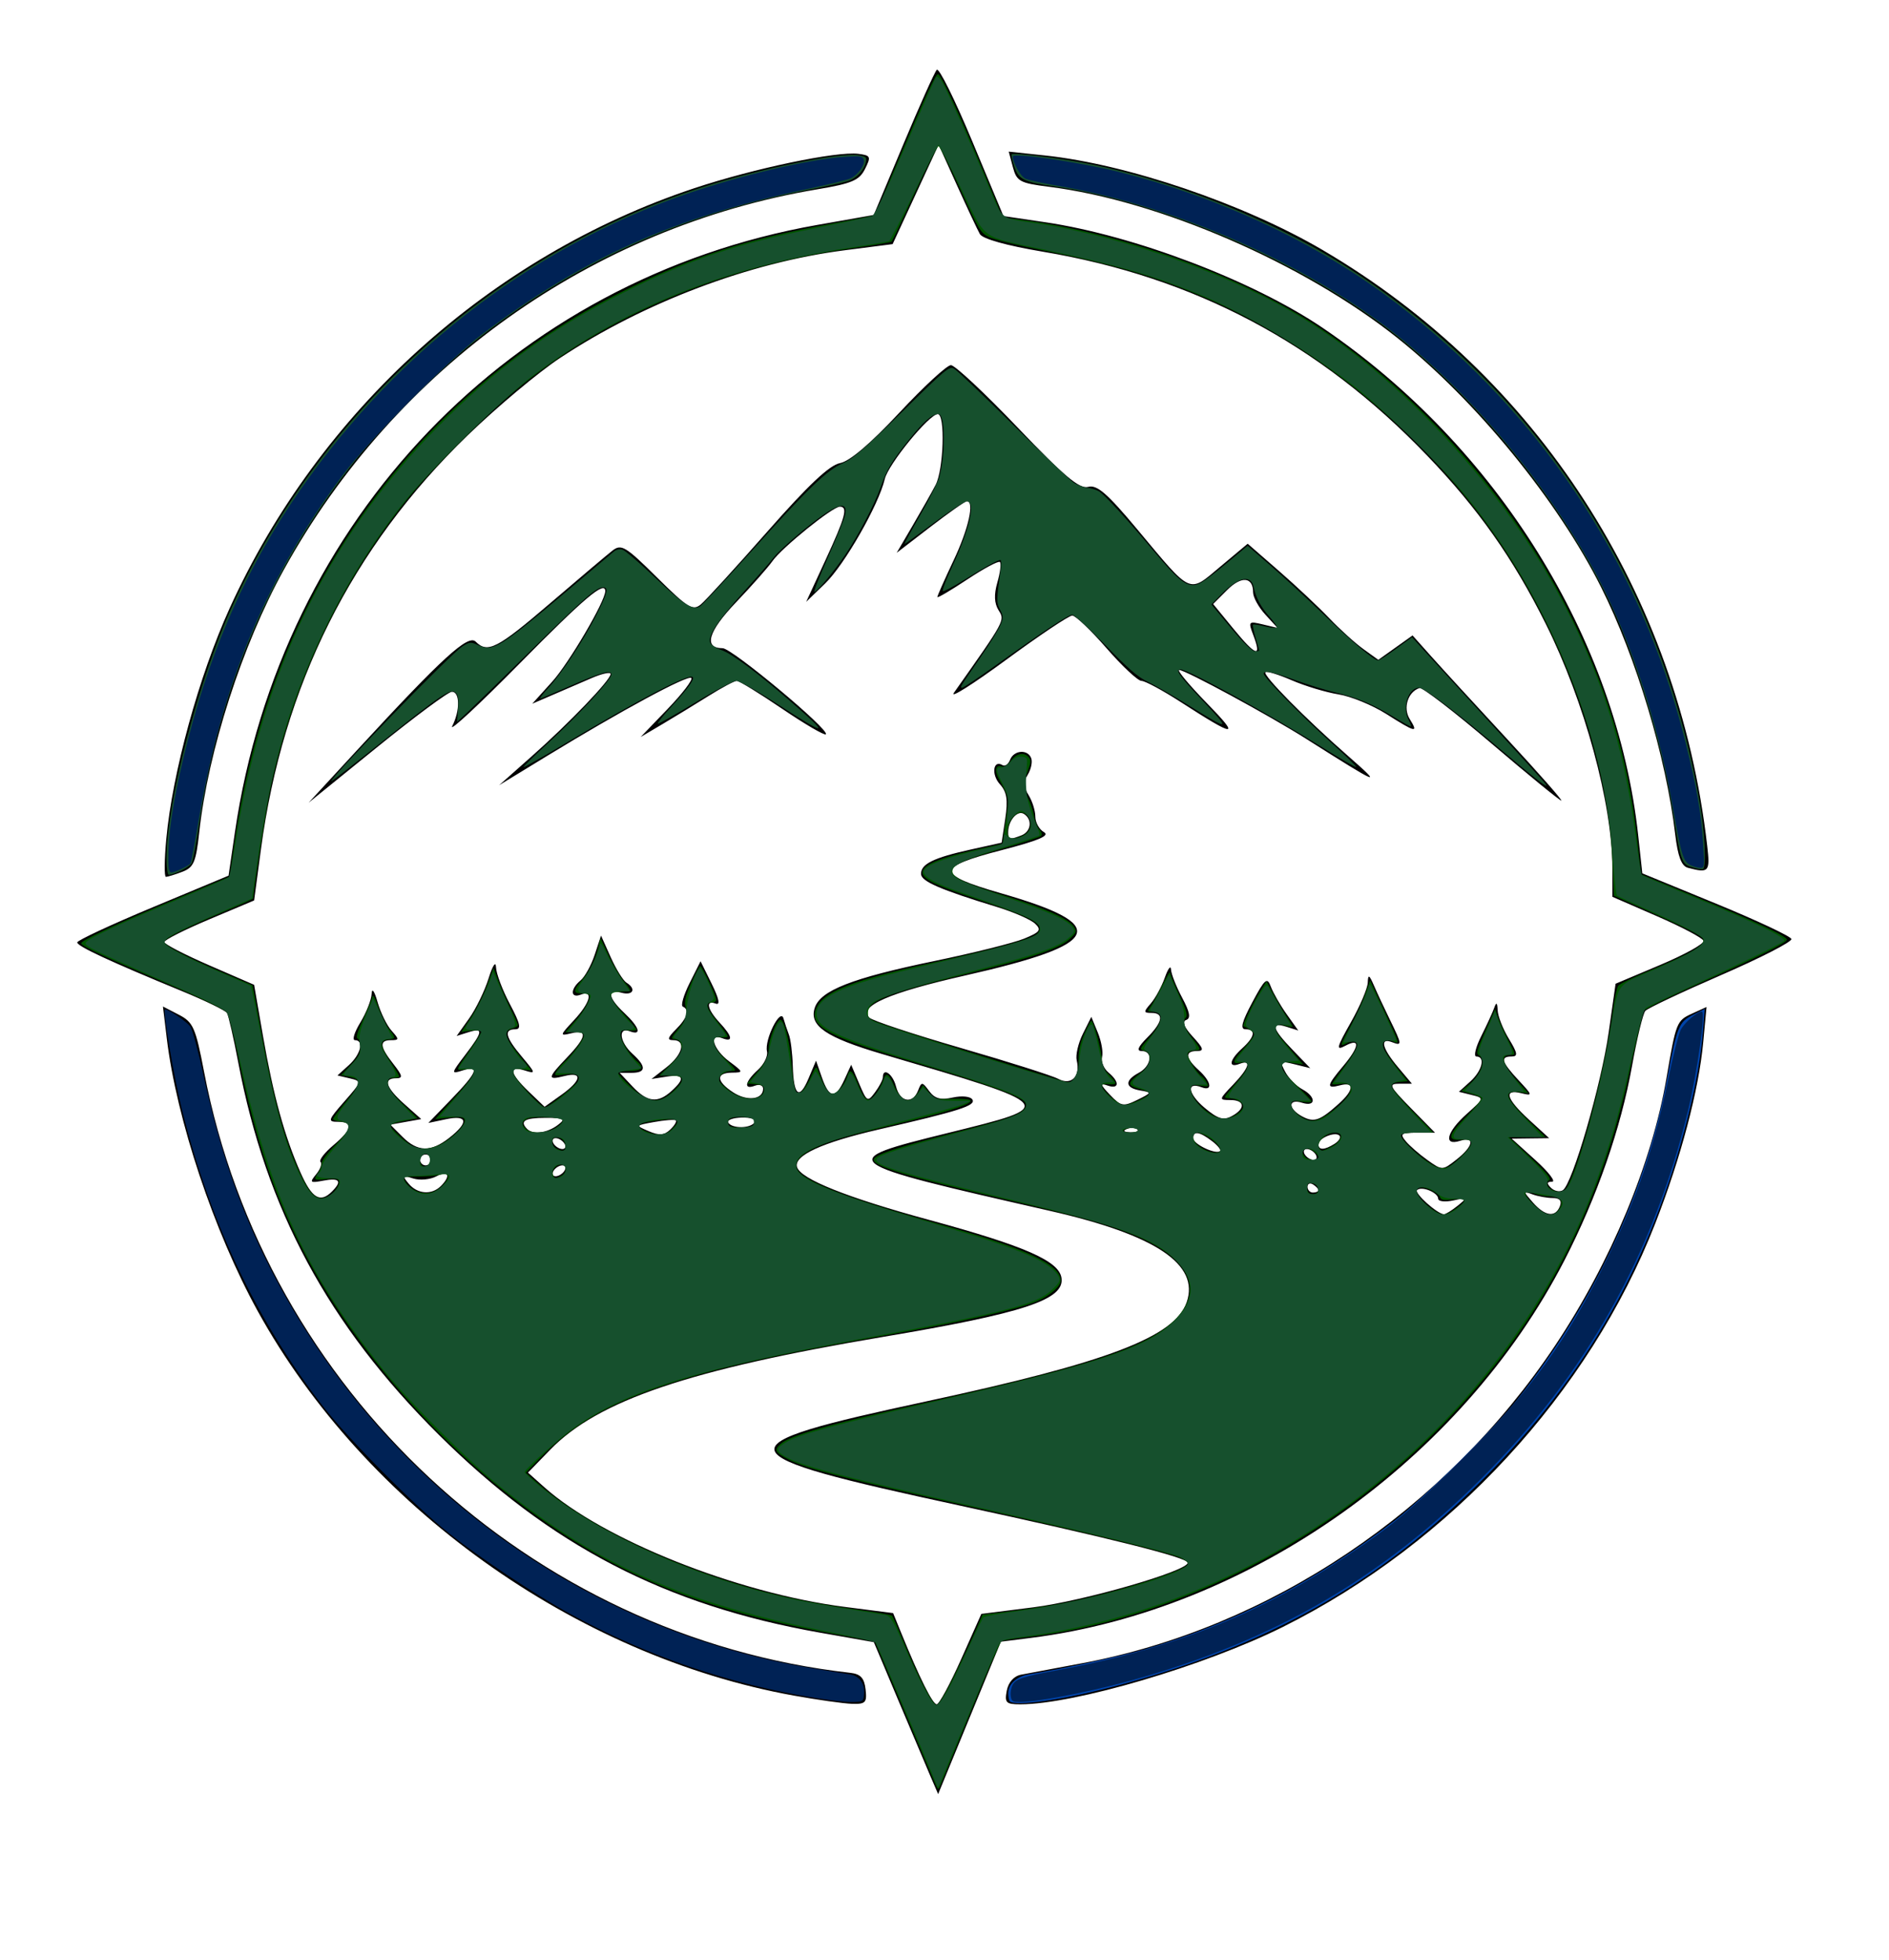 <?xml version="1.0" encoding="UTF-8" standalone="no"?>
<!-- Created with Inkscape (http://www.inkscape.org/) -->

<svg
   version="1.1"
   id="svg1"
   width="347"
   height="360"
   viewBox="0 0 347 360"
   sodipodi:docname="sutorus_logo.svg"
   inkscape:export-filename="sutorus_logo.png"
   inkscape:export-xdpi="96"
   inkscape:export-ydpi="96"
   inkscape:version="1.4.2 (f4327f4, 2025-05-13)"
   xmlns:inkscape="http://www.inkscape.org/namespaces/inkscape"
   xmlns:sodipodi="http://sodipodi.sourceforge.net/DTD/sodipodi-0.dtd"
   xmlns="http://www.w3.org/2000/svg"
   xmlns:svg="http://www.w3.org/2000/svg">
  <sodipodi:namedview
     id="namedview1"
     pagecolor="#ffffff"
     bordercolor="#000000"
     borderopacity="0.25"
     inkscape:showpageshadow="2"
     inkscape:pageopacity="0.0"
     inkscape:pagecheckerboard="0"
     inkscape:deskcolor="#d1d1d1"
     inkscape:zoom="2.3864854"
     inkscape:cx="152.10653"
     inkscape:cy="198.40892"
     inkscape:window-width="2560"
     inkscape:window-height="1417"
     inkscape:window-x="1912"
     inkscape:window-y="-8"
     inkscape:window-maximized="1"
     inkscape:current-layer="svg1" />
  <defs
     id="defs1" />
  <g
     id="g1">
    <path
       style="fill:#000000"
       d="m 170.824,326.074 c -0.829,-1.925 -3.487,-8.205 -5.906,-13.956 l -4.398,-10.456 -9.885,-1.744 c -28.379,-5.007 -49.537,-15.99 -70.018,-36.344 -20.312,-20.187 -31.727,-41.375 -36.856,-68.413 -0.862,-4.546 -1.795,-8.633 -2.074,-9.084 -0.278,-0.45 -3.993,-2.253 -8.254,-4.006 -13.189,-5.426 -19.248,-8.243 -19.248,-8.948 0,-0.373 6.255,-3.285 13.901,-6.473 l 13.901,-5.795 1.172,-8.017 C 51.557,95.41 93.928,51.236 150.128,41.319 l 10.375,-1.831 5.428,-12.957 c 2.986,-7.127 5.754,-13.299 6.151,-13.717 0.398,-0.418 3.315,5.457 6.483,13.057 l 5.76,13.817 7.68,1.136 c 16.341,2.417 38.188,10.734 50.968,19.404 32.005,21.711 54.049,57.187 57.961,93.276 l 0.751,6.929 13.565,5.571 c 7.461,3.064 13.681,5.984 13.822,6.488 0.142,0.504 -5.656,3.482 -12.883,6.618 -7.227,3.135 -13.501,6.098 -13.941,6.583 -0.441,0.485 -1.54,5.022 -2.442,10.082 -2.045,11.46 -6.443,24.121 -12.407,35.715 -18.897,36.733 -57.865,64.326 -97.99,69.385 l -5.552,0.7 -5.762,14 -5.762,14 z m 5.745,-21.303 3.7,-8.303 9.563,-1.208 c 9.294,-1.174 28.354,-6.679 28.354,-8.189 0,-0.943 -14.406,-4.556 -41.792,-10.481 -44.207,-9.564 -44.642,-10.905 -6.208,-19.167 33.272,-7.152 45.58,-11.836 47.795,-18.191 2.424,-6.953 -5.65,-12.363 -25.05,-16.784 -39.617,-9.029 -39.772,-9.148 -18.778,-14.331 20.37,-5.029 20.492,-4.882 -12.104,-14.492 -10.319,-3.042 -13.437,-5.172 -12.392,-8.463 1.02,-3.214 6.796,-5.477 22.028,-8.632 7.15,-1.481 14.547,-3.326 16.437,-4.101 2.949,-1.209 3.233,-1.602 2,-2.764 -0.79,-0.745 -3.912,-2.111 -6.937,-3.036 -10.541,-3.222 -14,-4.729 -14,-6.102 0,-1.829 2.315,-2.961 9.157,-4.476 l 5.657,-1.253 0.667,-4.45 c 0.515,-3.437 0.286,-4.872 -1.005,-6.299 -1.606,-1.774 -1.218,-4.551 0.488,-3.496 0.454,0.281 1.084,-0.162 1.4,-0.984 0.696,-1.813 3.305,-1.977 3.895,-0.244 0.234,0.688 -0.062,2.038 -0.657,3 -0.793,1.282 -0.75,2.281 0.158,3.736 0.682,1.093 1.241,2.87 1.241,3.95 0,1.08 0.714,2.363 1.586,2.852 1.15,0.644 -0.979,1.55 -7.75,3.3 -12.172,3.145 -12.205,4.462 -0.197,7.911 20.377,5.853 18.858,9.387 -6.503,15.118 -14.066,3.179 -19.712,5.659 -17.636,7.745 0.55,0.553 8.128,3.065 16.839,5.584 8.712,2.518 16.756,5.07 17.877,5.669 2.376,1.272 4.091,-0.444 3.384,-3.388 -0.234,-0.975 0.275,-3.175 1.13,-4.89 l 1.555,-3.117 1.19,2.89 c 0.654,1.589 1.009,3.596 0.788,4.459 -0.221,0.863 0.304,2.156 1.167,2.872 2.101,1.743 1.995,3.143 -0.18,2.387 -1.402,-0.487 -1.311,-0.146 0.458,1.711 2.022,2.124 2.442,2.204 5,0.948 2.693,-1.322 2.712,-1.385 0.542,-1.749 -2.786,-0.468 -2.891,-1.826 -0.25,-3.239 2.313,-1.238 2.69,-4 0.545,-4 -1.001,0 -0.689,-0.765 1,-2.455 2.85,-2.85 3.149,-4.545 0.8,-4.545 -1.49,0 -1.503,-0.174 -0.13,-1.75 0.838,-0.963 1.998,-3.1 2.576,-4.75 0.578,-1.65 1.087,-2.318 1.13,-1.485 0.043,0.833 0.963,3.164 2.043,5.179 1.421,2.651 1.628,3.784 0.75,4.098 -0.804,0.287 -0.395,1.325 1.211,3.071 1.993,2.168 2.126,2.637 0.75,2.637 -2.234,0 -2.114,1.293 0.326,3.5 2.337,2.115 2.649,3.963 0.532,3.151 -2.833,-1.087 -2.506,1.193 0.538,3.755 2.452,2.064 3.465,2.379 5.003,1.556 2.582,-1.382 2.444,-2.961 -0.26,-2.961 -2.131,0 -2.118,-0.072 0.5,-2.805 2.982,-3.112 3.477,-4.713 1.187,-3.834 -2.128,0.817 -1.858,-0.728 0.5,-2.862 2.335,-2.113 2.576,-3.5 0.609,-3.5 -1.021,0 -0.688,-1.319 1.247,-4.948 2.312,-4.335 2.733,-4.694 3.398,-2.895 0.418,1.129 1.724,3.408 2.903,5.063 l 2.143,3.01 -2.15,-0.682 c -3.01,-0.955 -2.682,0.305 1.1,4.228 l 3.25,3.37 -2.858,-0.708 c -2.671,-0.662 -2.784,-0.57 -1.727,1.404 0.622,1.162 2.02,2.589 3.108,3.171 2.586,1.384 2.568,3.31 -0.023,2.488 -2.614,-0.83 -2.598,1.11 0.021,2.511 2.181,1.167 3.253,0.795 6.729,-2.334 2.787,-2.509 2.903,-4.081 0.25,-3.387 -2.603,0.681 -2.523,0.12 0.5,-3.472 3.052,-3.628 3.254,-5.291 0.459,-3.796 -1.782,0.954 -1.655,0.409 1,-4.296 1.672,-2.963 3.071,-6.251 3.108,-7.307 0.056,-1.573 0.263,-1.468 1.15,0.581 0.595,1.375 1.915,4.201 2.932,6.281 2.236,4.57 2.257,4.813 0.35,4.081 -2.277,-0.874 -1.799,1.13 1.089,4.562 l 2.589,3.077 h -2.297 c -2.082,0 -1.884,0.421 2.119,4.5 l 4.416,4.5 h -3.331 c -2.892,0 -3.162,0.204 -2.047,1.547 0.706,0.851 2.509,2.419 4.006,3.485 2.702,1.924 2.742,1.923 5.339,-0.119 3.1,-2.439 3.438,-4.308 0.616,-3.413 -3.119,0.99 -2.453,-1.651 1.25,-4.954 3.24,-2.89 3.243,-2.901 0.905,-3.481 l -2.345,-0.582 2.095,-1.896 c 2.182,-1.975 2.815,-4.586 1.112,-4.586 -0.541,0 -0.137,-1.688 0.897,-3.75 1.035,-2.062 2.117,-4.425 2.405,-5.25 0.368,-1.056 0.548,-0.907 0.606,0.5 0.045,1.1 0.974,3.462 2.064,5.25 1.617,2.652 1.708,3.25 0.496,3.25 -2.14,0 -1.848,1.002 1.265,4.338 2.629,2.818 2.651,2.923 0.5,2.398 -3.297,-0.805 -2.752,1.034 1.445,4.879 l 3.695,3.385 -3.445,0.041 -3.445,0.041 4.379,3.959 c 2.408,2.177 3.781,3.959 3.05,3.959 -0.976,0 -1.033,0.296 -0.216,1.113 0.612,0.612 1.592,0.817 2.178,0.454 1.746,-1.079 7.071,-19.395 8.432,-29.001 l 1.266,-8.934 8.236,-3.474 c 4.53,-1.91 8.096,-3.895 7.924,-4.41 -0.172,-0.515 -4.011,-2.546 -8.531,-4.512 l -8.219,-3.576 v -5.22 c 0,-11.871 -5.121,-30.657 -12.25,-44.941 -6.039,-12.1 -12.356,-21.063 -21.75,-30.86 -19.768,-20.618 -42.68,-32.776 -70.64,-37.484 -6.67,-1.123 -11.044,-2.348 -11.545,-3.232 -0.444,-0.783 -2.33,-4.799 -4.193,-8.924 l -3.386,-7.5 -4.223,9.133 -4.223,9.133 -8.84,1.134 c -17.463,2.24 -36.823,9.57 -52.272,19.791 -3.949,2.613 -11.56,8.987 -16.913,14.164 -21.323,20.624 -34.009,46.02 -38.019,76.108 l -1.249,9.371 -8.25,3.477 c -4.537,1.913 -8.25,3.786 -8.25,4.163 0,0.377 3.712,2.299 8.25,4.271 l 8.25,3.585 1.632,9.423 c 1.888,10.901 3.961,18.441 6.888,25.059 2.101,4.75 3.607,5.659 5.78,3.487 1.912,-1.912 1.409,-2.562 -1.55,-2 -2.484,0.472 -2.615,0.36 -1.357,-1.163 0.766,-0.927 1.128,-1.95 0.805,-2.272 -0.323,-0.323 0.738,-1.702 2.357,-3.065 3.474,-2.923 3.743,-4.3 0.841,-4.3 -1.929,0 -1.833,-0.309 1.167,-3.725 3.231,-3.68 3.243,-3.731 1.008,-4.259 l -2.262,-0.534 2.095,-1.896 c 2.183,-1.975 2.815,-4.586 1.11,-4.586 -0.542,0 -0.094,-1.462 0.996,-3.25 1.09,-1.788 2.024,-4.15 2.075,-5.25 0.055,-1.178 0.503,-0.561 1.089,1.5 0.547,1.925 1.701,4.287 2.565,5.25 1.43,1.594 1.422,1.75 -0.085,1.75 -2.2,0 -2.087,1.182 0.418,4.365 1.718,2.184 1.804,2.635 0.5,2.635 -2.428,0 -1.876,1.715 1.529,4.742 l 3.101,2.758 -2.843,0.508 -2.843,0.508 2.242,2.242 c 2.79,2.79 5.214,2.838 8.607,0.169 3.619,-2.847 3.367,-4.24 -0.615,-3.404 l -3.25,0.683 4.25,-4.391 c 4.768,-4.926 5.291,-6.281 2.026,-5.244 -2.137,0.678 -2.117,0.566 0.5,-2.866 3.287,-4.309 3.389,-5.051 0.574,-4.158 l -2.15,0.682 2.282,-3.205 c 1.255,-1.763 2.867,-5.077 3.583,-7.365 0.748,-2.391 1.33,-3.267 1.368,-2.059 0.037,1.156 1.179,4.193 2.539,6.75 1.935,3.64 2.152,4.649 1,4.649 -2.16,0 -1.81,1.445 1.227,5.054 2.551,3.031 2.578,3.169 0.5,2.509 -3.033,-0.963 -2.751,0.534 0.73,3.869 l 2.929,2.806 3.071,-2.187 c 3.713,-2.644 3.989,-4.319 0.571,-3.461 -3.208,0.805 -3.146,0.384 0.5,-3.432 3.574,-3.74 3.817,-5.169 0.75,-4.421 -2.151,0.525 -2.129,0.42 0.5,-2.398 2.995,-3.21 3.634,-5.615 1.25,-4.7 -1.916,0.735 -1.95,-1.02 -0.051,-2.596 0.797,-0.661 1.973,-2.789 2.613,-4.729 l 1.164,-3.526 1.783,3.983 c 0.981,2.191 2.28,4.29 2.887,4.665 1.847,1.141 1.233,2.411 -0.896,1.854 -2.727,-0.713 -2.513,0.88 0.5,3.71 2.797,2.628 3.275,4.235 1,3.362 -2.209,-0.848 -1.865,1.998 0.5,4.138 2.592,2.346 2.534,3.5 -0.174,3.5 h -2.174 l 2.349,2.5 c 2.741,2.917 4.635,3.141 7.171,0.845 2.564,-2.321 2.279,-3.138 -0.921,-2.641 l -2.75,0.427 2.75,-2.149 c 2.986,-2.333 3.65,-4.982 1.25,-4.982 -1.167,0 -1.056,-0.444 0.5,-2 2.08,-2.08 2.535,-3.596 1.25,-4.167 -0.412,-0.183 0.152,-2.133 1.255,-4.333 l 2.005,-4 2.043,4.141 c 1.353,2.742 1.605,3.973 0.745,3.643 -1.931,-0.741 -1.571,1.046 0.702,3.485 2.376,2.551 2.57,3.663 0.5,2.869 -2.572,-0.987 -1.673,2.065 1.25,4.247 2.66,1.984 2.676,2.053 0.5,2.083 -2.96,0.042 -2.856,1.588 0.242,3.619 2.575,1.687 5.508,1.335 5.508,-0.663 0,-0.626 -0.675,-0.879 -1.5,-0.563 -2.141,0.822 -1.853,-0.732 0.537,-2.895 1.12,-1.014 1.875,-2.546 1.677,-3.405 -0.493,-2.137 2.468,-8.067 3.027,-6.061 0.23,0.825 0.681,2.175 1.002,3 0.321,0.825 0.639,3.391 0.706,5.702 0.161,5.528 1.2,6.364 2.897,2.329 l 1.376,-3.272 1.088,3.12 c 1.34,3.843 2.493,3.949 4.12,0.379 l 1.249,-2.742 1.478,3.492 c 1.413,3.336 1.542,3.405 2.911,1.551 0.788,-1.068 1.433,-2.305 1.433,-2.75 0,-1.889 1.835,-0.601 2.411,1.691 0.724,2.883 3.059,3.315 4.054,0.75 0.639,-1.648 0.758,-1.642 2.037,0.095 1.026,1.394 2.085,1.685 4.333,1.191 1.667,-0.366 3.249,-0.21 3.599,0.356 0.697,1.128 -2.222,2.065 -17.182,5.513 -10.475,2.414 -15.655,4.797 -15.019,6.909 0.66,2.194 9.169,5.597 24.267,9.704 17.613,4.792 23.865,7.537 24.312,10.674 0.568,3.99 -6.89,6.453 -32.722,10.804 -35.694,6.013 -52.411,11.681 -61.215,20.752 l -4.067,4.19 2.999,2.68 c 10.777,9.629 35.44,19.455 55.19,21.988 l 8.885,1.139 1.478,3.627 c 3.383,8.302 5.782,13.127 6.53,13.127 0.437,0 2.46,-3.736 4.495,-8.303 z M 65.856,137.518 c 15.416,-16.715 20.142,-21.031 21.522,-19.652 2.195,2.195 3.956,1.288 13.678,-7.045 5.296,-4.539 10.442,-8.889 11.434,-9.667 1.635,-1.282 2.404,-0.82 8.196,4.92 5.657,5.607 6.583,6.176 8.054,4.955 0.914,-0.759 6.429,-6.797 12.254,-13.417 7.469,-8.489 11.393,-12.185 13.31,-12.538 1.772,-0.326 5.564,-3.546 10.891,-9.25 4.494,-4.812 8.762,-8.75 9.484,-8.75 0.722,0 6.233,5.152 12.246,11.449 8.621,9.027 11.366,11.336 12.976,10.915 1.621,-0.424 3.482,1.189 9.007,7.801 10.168,12.17 9.346,11.801 15.263,6.847 l 5.021,-4.204 5.747,5.007 c 3.161,2.754 7.322,6.661 9.247,8.683 1.925,2.022 4.737,4.568 6.25,5.657 l 2.75,1.981 3.147,-2.241 3.147,-2.241 3.5,3.923 c 1.925,2.158 8.193,8.986 13.929,15.173 5.736,6.188 10.191,11.25 9.901,11.25 -0.29,0 -6.062,-4.72 -12.826,-10.489 -6.764,-5.769 -12.716,-10.354 -13.227,-10.19 -2.127,0.683 -3.071,3.649 -1.806,5.676 1.654,2.649 1.152,2.541 -4.309,-0.922 -2.537,-1.609 -6.49,-3.229 -8.785,-3.599 -2.295,-0.371 -6.154,-1.535 -8.577,-2.587 -2.422,-1.052 -4.598,-1.72 -4.833,-1.484 -0.537,0.537 7.326,8.503 15.238,15.438 6.481,5.68 5.832,5.413 -7.765,-3.205 -6.708,-4.252 -22.174,-12.638 -23.305,-12.638 -0.477,0 1.819,2.752 5.101,6.116 6.219,6.372 5.323,6.332 -4.807,-0.215 -3.319,-2.145 -6.572,-3.9 -7.23,-3.9 -0.657,0 -3.543,-2.7 -6.414,-6 -2.87,-3.3 -5.705,-6 -6.3,-6 -0.595,0 -6.058,3.658 -12.14,8.13 -6.082,4.471 -10.402,7.2 -9.6,6.063 9.498,-13.461 9.393,-13.268 8.209,-15.164 -0.799,-1.28 -0.868,-2.874 -0.222,-5.127 0.516,-1.798 0.727,-3.48 0.47,-3.737 -0.257,-0.257 -2.95,1.18 -5.983,3.194 -3.033,2.014 -5.515,3.473 -5.515,3.241 0,-0.231 1.35,-3.273 2.999,-6.76 2.738,-5.787 3.868,-10.84 2.425,-10.84 -0.317,0 -3.348,2.133 -6.735,4.74 l -6.159,4.74 2.924,-4.99 c 1.608,-2.744 3.512,-6.115 4.229,-7.49 1.481,-2.838 1.796,-13 0.402,-13 -1.578,0 -9.101,9.208 -9.736,11.917 -1.107,4.723 -7.385,15.726 -10.938,19.169 l -3.504,3.396 3.546,-7.676 c 3.682,-7.968 4.176,-9.807 2.636,-9.807 -1.324,0 -10.654,7.539 -12.38,10.004 -0.809,1.155 -3.82,4.561 -6.69,7.568 -5.133,5.378 -6.021,8.428 -2.454,8.428 1.712,0 19.732,15.035 18.954,15.814 -0.248,0.248 -3.855,-1.859 -8.015,-4.681 -4.16,-2.823 -7.913,-5.132 -8.339,-5.132 -0.426,0 -2.775,1.256 -5.22,2.791 -2.445,1.535 -6.246,3.855 -8.446,5.156 l -4,2.364 4.94,-5.133 c 2.717,-2.823 4.682,-5.391 4.366,-5.706 -0.627,-0.627 -12.847,5.978 -26.572,14.363 l -8.734,5.336 6,-5.322 c 6.963,-6.176 14.474,-14.01 14.489,-15.113 0.006,-0.42 -1.564,-0.082 -3.489,0.75 -1.925,0.832 -5.168,2.233 -7.206,3.113 l -3.706,1.6 3.677,-4.07 c 3.065,-3.392 9.736,-14.767 9.736,-16.601 0,-2.025 -3.81,1.189 -15.67,13.221 -7.455,7.562 -13.053,12.767 -12.442,11.566 1.456,-2.859 1.422,-6.316 -0.061,-6.316 -0.645,0 -6.833,4.587 -13.75,10.194 l -12.577,10.194 z M 230.233,116.699 c -0.965,-2.538 -0.89,-2.624 1.722,-1.998 l 2.731,0.655 -2.25,-2.455 c -1.238,-1.351 -2.25,-3.187 -2.25,-4.082 0,-2.872 -2.136,-3.063 -4.773,-0.427 l -2.565,2.565 3.78,4.614 c 4.078,4.977 5.201,5.328 3.604,1.128 z m 37.512,104.807 c 1.858,-1.501 1.824,-1.543 -0.809,-0.981 -1.512,0.323 -2.75,0.177 -2.75,-0.325 0,-1.134 -3.073,-2.387 -3.878,-1.581 -0.554,0.554 3.713,4.384 4.937,4.433 0.307,0.012 1.432,-0.683 2.5,-1.546 z m 18.803,0.068 c 0.386,-1.007 -0.045,-1.5 -1.311,-1.5 -1.038,0 -2.711,-0.301 -3.719,-0.67 -1.73,-0.633 -1.726,-0.55 0.073,1.5 2.222,2.531 4.143,2.79 4.957,0.67 z m -205.562,-3.7 c 1.901,-1.901 1.396,-2.975 -0.838,-1.78 -1.121,0.6 -3.03,0.776 -4.242,0.391 -1.957,-0.621 -2.051,-0.515 -0.84,0.945 1.606,1.935 4.232,2.132 5.92,0.444 z m 161.2,0.759 c 0,-0.243 -0.45,-0.719 -1,-1.059 -0.55,-0.34 -1,-0.141 -1,0.441 0,0.582 0.45,1.059 1,1.059 0.55,0 1,-0.198 1,-0.441 z m -138.5,-3.559 c 0.34,-0.55 0.168,-1 -0.382,-1 -0.55,0 -1.278,0.45 -1.618,1 -0.34,0.55 -0.168,1 0.382,1 0.55,0 1.278,-0.45 1.618,-1 z m -24.5,-2 c 0,-0.55 -0.45,-1 -1,-1 -0.55,0 -1,0.45 -1,1 0,0.55 0.45,1 1,1 0.55,0 1,-0.45 1,-1 z m 162.5,-1 c -0.34,-0.55 -1.068,-1 -1.618,-1 -0.55,0 -0.722,0.45 -0.382,1 0.34,0.55 1.068,1 1.618,1 0.55,0 0.722,-0.45 0.382,-1 z m -19.073,-2.479 c -2.295,-1.737 -3.427,-1.898 -3.427,-0.489 0,1.064 4.166,3.043 4.927,2.341 0.235,-0.217 -0.44,-1.05 -1.5,-1.852 z m -118.927,0.479 c -0.34,-0.55 -1.068,-1 -1.618,-1 -0.55,0 -0.722,0.45 -0.382,1 0.34,0.55 1.068,1 1.618,1 0.55,0 0.722,-0.45 0.382,-1 z m 141.471,0.039 c 0.809,-0.512 1.211,-1.19 0.893,-1.508 -0.788,-0.788 -3.864,0.467 -3.864,1.576 0,1.14 1.101,1.115 2.971,-0.068 z m -121.031,-4.311 c -0.242,-0.176 -2.015,-0.037 -3.94,0.308 -3.482,0.624 -3.487,0.633 -1,1.697 1.912,0.818 2.839,0.746 3.94,-0.308 0.792,-0.757 1.242,-1.521 1,-1.697 z m -21.686,0.877 c 1.554,-1.179 1.297,-1.332 -2.25,-1.332 -3.823,0 -4.797,0.602 -3.338,2.061 1.06,1.06 3.682,0.718 5.588,-0.729 z m 106.475,0.791 c -0.332,-0.332 -1.195,-0.368 -1.917,-0.079 -0.798,0.319 -0.561,0.556 0.604,0.604 1.054,0.043 1.645,-0.193 1.312,-0.525 z m -70.27,-1.329 c 0.317,-0.513 -0.766,-0.895 -2.407,-0.849 -1.641,0.047 -2.748,0.467 -2.459,0.934 0.706,1.142 4.145,1.082 4.866,-0.085 z m 48.959,-52.673 c 1.827,-0.701 2.095,-2.958 0.47,-3.962 -1.173,-0.725 -2.847,1.208 -2.873,3.319 -0.017,1.424 0.21,1.485 2.403,0.643 z m -41.813,158.002 c -40.217,-7.263 -78.763,-34.913 -98.444,-70.614 -8.024,-14.556 -14.925,-35.253 -16.712,-50.122 l -0.702,-5.841 2.917,1.508 c 2.644,1.367 3.079,2.352 4.643,10.515 11.21,58.478 59.886,103.743 118.693,110.377 1.897,0.214 2.576,0.945 2.816,3.032 0.281,2.441 -3.5e-4,2.74 -2.5,2.66 -1.549,-0.049 -6.369,-0.731 -10.712,-1.516 z m 39.152,-0.905 c 0.296,-1.548 1.298,-2.671 2.611,-2.928 1.172,-0.23 6.136,-1.161 11.031,-2.07 34.597,-6.425 66.946,-28.143 87.173,-58.527 10.172,-15.28 17.696,-33.383 20.368,-49.008 1.754,-10.254 1.87,-10.549 4.683,-11.831 l 2.673,-1.218 -0.602,6.446 c -0.827,8.859 -4.097,21.218 -8.811,33.302 -12.144,31.129 -37.663,58.789 -68.385,74.122 -14.328,7.151 -38.329,14.224 -48.268,14.224 -2.615,0 -2.899,-0.288 -2.474,-2.511 z M 30.544,154.127 c 1.138,-12.243 5.996,-29.942 11.628,-42.362 16.456,-36.294 47.896,-64.723 85.363,-77.19 10.916,-3.632 26.161,-6.826 30.148,-6.315 2.26,0.289 2.357,0.511 1.214,2.786 -1.047,2.084 -2.413,2.668 -8.708,3.722 -41.336,6.921 -77.515,32.705 -98.035,69.867 -7.677,13.903 -13.926,33.293 -15.555,48.266 -0.595,5.466 -1.019,6.453 -3.116,7.25 -1.335,0.508 -2.688,0.923 -3.006,0.923 -0.318,0 -0.288,-3.126 0.067,-6.947 z m 279.5,5.278 c -1.167,-0.31 -1.836,-2.081 -2.317,-6.134 -1.686,-14.218 -7.166,-32.505 -13.597,-45.369 C 286.175,91.991 271.099,73.544 256.661,62.055 239.441,48.352 212.925,36.855 192.672,34.309 c -5.331,-0.67 -5.911,-0.986 -6.608,-3.595 l -0.764,-2.86 6.693,0.71 c 15.138,1.607 36.51,8.883 50.93,17.339 39.462,23.142 65.358,63.232 70.678,109.421 0.56,4.862 0.338,5.117 -3.556,4.082 z"
       id="path1" />
  </g>
  <path
     style="fill:#005500;stroke-width:0.419"
     d="m 171.704,327.469 c -0.345,-0.807 -2.937,-6.935 -5.761,-13.618 -2.823,-6.683 -5.179,-12.203 -5.234,-12.265 -0.055,-0.062 -3.286,-0.685 -7.18,-1.384 -16.074,-2.884 -28.279,-6.663 -39.116,-12.112 C 90.306,275.969 67.113,252.64 54.933,228.26 49.851,218.087 46.704,208.374 43.565,193.171 42.851,189.714 42.014,186.495 41.705,186.017 41.346,185.463 37.306,183.51 30.523,180.612 19.347,175.837 15.296,173.948 14.916,173.333 c -0.291,-0.471 6.173,-3.498 18.009,-8.434 l 9.251,-3.858 0.927,-6.353 C 46.224,133.295 53.383,114.248 64.668,97.313 77.394,78.214 94.239,63.46 115.023,53.205 c 12.548,-6.191 22.072,-9.251 37.641,-12.094 4.34,-0.793 7.946,-1.504 8.015,-1.582 0.068,-0.078 1.959,-4.478 4.201,-9.779 5.34,-12.626 6.955,-16.133 7.428,-16.133 0.523,0 4.056,7.566 8.343,17.868 l 3.512,8.44 3.771,0.504 c 18.68,2.494 40.603,10.482 54.683,19.924 18.359,12.312 34.968,31.127 45.113,51.107 7.381,14.535 11.287,27.351 12.999,42.654 l 0.727,6.497 9.864,4.063 c 11.127,4.583 17.015,7.35 16.931,7.954 -0.075,0.542 -5.356,3.197 -14.609,7.344 -4.148,1.859 -8.485,3.892 -9.638,4.518 l -2.095,1.137 -0.907,3.771 c -0.499,2.074 -1.422,6.223 -2.052,9.219 -0.63,2.996 -2.081,8.363 -3.224,11.926 -6.822,21.253 -17.571,38.519 -33.665,54.072 -20.389,19.703 -47.626,33.104 -73.385,36.104 -2.357,0.275 -4.483,0.621 -4.724,0.77 -0.241,0.149 -2.791,6.008 -5.666,13.02 -2.875,7.012 -5.391,13.126 -5.591,13.587 -0.329,0.759 -0.422,0.7 -0.991,-0.629 z m 3.575,-19.589 c 1.441,-2.938 3.201,-6.675 3.912,-8.303 l 1.292,-2.96 5.804,-0.72 c 3.192,-0.396 7.688,-1.11 9.99,-1.587 9.257,-1.918 21.567,-5.829 21.936,-6.968 0.098,-0.302 -0.518,-0.82 -1.437,-1.205 -2.627,-1.103 -16.203,-4.414 -38.273,-9.334 -22.915,-5.108 -30.353,-7.019 -33.473,-8.6 -2.711,-1.374 -2.949,-1.831 -1.573,-3.015 1.75,-1.506 9.106,-3.613 24.695,-7.076 31.859,-7.077 42.369,-10.504 47.503,-15.49 5.879,-5.709 2.717,-11.887 -8.247,-16.116 -4.867,-1.877 -9.066,-3.018 -23.323,-6.336 -17.462,-4.064 -23.599,-5.918 -23.599,-7.129 0,-0.796 3.682,-2.073 12.663,-4.391 10.359,-2.674 11.324,-2.949 13.396,-3.826 1.543,-0.652 2.233,-1.534 1.777,-2.271 -0.758,-1.227 -6.633,-3.347 -21.878,-7.897 -15.279,-4.56 -18.307,-6.437 -16.182,-10.034 1.55,-2.624 7.228,-4.749 20.363,-7.622 13.259,-2.9 19.138,-4.542 20.006,-5.589 1.318,-1.588 -0.674,-2.734 -10.376,-5.968 -7.362,-2.454 -9.628,-3.424 -10.526,-4.506 -1.278,-1.54 1.784,-3.115 9.327,-4.794 l 5.104,-1.136 0.593,-4.202 c 0.635,-4.502 0.706,-4.087 -1.341,-7.865 -0.782,-1.444 -0.511,-2.481 0.561,-2.141 0.53,0.168 1.049,-0.147 1.705,-1.035 1.029,-1.392 2.453,-1.67 3.304,-0.644 0.425,0.512 0.394,0.976 -0.158,2.423 -0.88,2.304 -0.862,3.326 0.095,5.236 0.428,0.855 0.891,2.285 1.03,3.178 0.138,0.893 0.576,1.982 0.972,2.419 0.441,0.488 0.57,0.945 0.332,1.182 -0.213,0.212 -3.405,1.257 -7.093,2.322 -7.362,2.126 -9.219,2.974 -9.219,4.21 0,1.13 2.478,2.264 10.051,4.602 6.987,2.157 11.342,4.119 12.262,5.524 0.563,0.859 0.517,1.024 -0.588,2.13 -1.78,1.78 -6.768,3.512 -18.19,6.316 -15.656,3.844 -19.039,5.16 -19.039,7.407 0,1.228 0.036,1.245 7.333,3.619 5.955,1.937 19.541,6.193 28.222,8.842 1.483,0.452 1.677,0.415 2.385,-0.46 0.558,-0.689 0.764,-1.617 0.745,-3.345 -0.019,-1.706 0.282,-3.084 1.048,-4.802 0.591,-1.325 1.172,-2.409 1.29,-2.409 0.417,0 1.926,5.553 1.926,7.089 0,1.179 0.303,1.844 1.257,2.758 0.691,0.662 1.257,1.379 1.257,1.593 0,0.213 -0.566,0.305 -1.257,0.204 -0.706,-0.104 -1.257,0.006 -1.257,0.249 0,0.846 3.105,3.612 4.055,3.612 1.074,0 4.745,-1.673 4.745,-2.162 0,-0.176 -0.746,-0.52 -1.658,-0.766 -2.586,-0.696 -2.575,-1.082 0.087,-3.066 1.215,-0.906 1.571,-1.461 1.571,-2.446 0,-0.923 -0.232,-1.336 -0.838,-1.494 -1.108,-0.29 -1.083,-0.377 0.648,-2.293 2.654,-2.937 2.971,-4.952 0.781,-4.952 -1.08,0 -1.092,-0.027 -0.416,-0.943 0.383,-0.519 1.342,-2.263 2.131,-3.876 0.79,-1.613 1.442,-2.678 1.451,-2.366 0.008,0.312 0.773,2.184 1.699,4.161 1.145,2.442 1.547,3.731 1.257,4.022 -0.776,0.776 -0.446,1.981 1.039,3.794 1.738,2.121 1.78,2.332 0.464,2.332 -0.552,0 -1.106,0.27 -1.233,0.599 -0.219,0.571 1.687,3.621 2.625,4.201 0.244,0.151 0.643,0.645 0.885,1.097 0.413,0.771 0.335,0.806 -1.255,0.552 -1.583,-0.253 -1.695,-0.205 -1.686,0.725 0.019,1.993 3.846,5.396 6.068,5.396 1.458,0 3.561,-1.371 3.561,-2.32 0,-0.7 -1.287,-1.451 -2.487,-1.451 -0.476,0 -0.866,-0.111 -0.866,-0.247 0,-0.136 0.943,-1.305 2.095,-2.598 2.47,-2.771 2.77,-4.099 0.838,-3.713 -1.765,0.353 -1.603,-0.318 0.659,-2.736 1.054,-1.126 1.844,-2.264 1.756,-2.528 -0.133,-0.399 -0.608,-0.756 -1.934,-1.455 -0.241,-0.127 1.801,-4.389 3.055,-6.376 l 1.163,-1.842 1.328,2.472 c 0.73,1.359 1.837,3.215 2.459,4.124 0.622,0.909 1.076,1.707 1.009,1.774 -0.067,0.067 -0.732,-0.054 -1.477,-0.268 -1.079,-0.309 -1.406,-0.258 -1.601,0.249 -0.254,0.662 0.082,1.165 3.186,4.778 l 1.85,2.153 -1.955,-0.293 c -1.855,-0.278 -1.955,-0.243 -1.955,0.691 0,0.671 0.867,1.793 2.724,3.526 1.498,1.398 2.724,2.686 2.724,2.861 0,0.175 -0.849,0.191 -1.886,0.036 -1.711,-0.257 -1.886,-0.204 -1.886,0.572 0,0.964 1.718,2.481 3.242,2.864 1.264,0.317 2.629,-0.294 5.008,-2.245 3.356,-2.75 3.703,-4.919 0.71,-4.433 -0.779,0.126 -1.417,0.114 -1.417,-0.028 0,-0.142 1.037,-1.6 2.305,-3.241 1.268,-1.641 2.305,-3.34 2.305,-3.778 0,-0.88 -0.875,-1.029 -2.123,-0.361 -1.137,0.609 -1.041,0.266 0.939,-3.331 0.962,-1.748 2.153,-4.329 2.647,-5.736 l 0.898,-2.557 2.359,5.071 c 3.26,7.009 3.155,6.643 1.755,6.111 -1.397,-0.531 -2.068,-0.034 -1.665,1.235 0.156,0.491 1.226,2.066 2.379,3.499 l 2.096,2.607 -1.5,0.13 c -1.03,0.089 -1.5,0.337 -1.5,0.79 0,0.363 1.732,2.426 3.848,4.584 l 3.848,3.924 h -3.01 c -1.656,0 -3.01,0.182 -3.01,0.404 0,0.74 2.478,3.24 4.79,4.832 2.771,1.908 3.627,1.804 6.316,-0.773 2.478,-2.374 2.51,-3.315 0.108,-3.142 -2.771,0.2 -2.557,-0.818 0.902,-4.305 1.627,-1.64 2.859,-3.143 2.737,-3.34 -0.122,-0.197 -1.013,-0.571 -1.98,-0.832 l -1.759,-0.474 1.184,-0.944 c 2.475,-1.973 3.542,-4.792 2.116,-5.59 -0.59,-0.33 -0.45,-0.876 1.139,-4.443 l 1.811,-4.067 0.551,1.594 c 0.303,0.877 1.111,2.671 1.795,3.986 1.478,2.842 1.478,2.846 0.393,2.846 -2.005,0 -1.385,1.854 1.763,5.269 l 1.64,1.78 -1.641,-0.22 c -3.216,-0.431 -2.666,1.136 1.953,5.569 l 2.792,2.679 -3.352,0.012 -3.352,0.012 3.981,3.771 c 3.026,2.867 3.841,3.859 3.396,4.14 -1.337,0.843 1.011,2.618 2.637,1.994 1.942,-0.745 7.557,-21.185 9.092,-33.096 0.291,-2.26 0.731,-4.354 0.978,-4.655 0.247,-0.3 2.617,-1.443 5.267,-2.539 8.325,-3.443 10.943,-4.992 10.273,-6.077 -0.374,-0.606 -3.503,-2.182 -10.482,-5.281 l -5.866,-2.605 -0.272,-6.642 C 295.383,138.216 286.034,113.532 272.553,95.501 259.456,77.984 240.735,63.003 221.711,54.819 212.439,50.829 204.754,48.583 191.285,45.925 c -4.422,-0.872 -8.763,-1.946 -9.646,-2.385 -1.508,-0.75 -1.83,-1.29 -5.232,-8.761 -1.994,-4.379 -3.799,-7.947 -4.011,-7.929 -0.212,0.018 -2.185,3.923 -4.384,8.678 -2.199,4.755 -4.097,8.743 -4.216,8.862 -0.119,0.119 -3.599,0.694 -7.734,1.278 -23.472,3.313 -45.14,12.512 -61.362,26.051 -5.991,5 -15.833,14.917 -20.104,20.257 -12.182,15.232 -20.709,33.335 -24.927,52.915 -0.761,3.534 -3.157,18.822 -3.157,20.145 0,0.101 -2.121,1.072 -4.714,2.156 -7.421,3.104 -11.628,5.212 -11.628,5.825 0,0.684 3.864,2.711 10.895,5.715 2.881,1.231 5.267,2.249 5.303,2.262 0.036,0.013 0.749,3.795 1.584,8.405 2.447,13.508 4.559,21.016 7.635,27.147 1.602,3.192 2.827,4.091 4.522,3.319 1.256,-0.572 2.507,-2.388 2.1,-3.048 -0.199,-0.323 -0.981,-0.394 -2.341,-0.213 -2.166,0.287 -2.384,0.101 -1.4,-1.2 0.338,-0.447 0.615,-1.208 0.615,-1.689 0,-0.515 1.041,-1.905 2.529,-3.377 2.905,-2.873 3.168,-4.093 0.928,-4.308 -0.749,-0.072 -1.362,-0.285 -1.362,-0.472 0,-0.188 1.14,-1.702 2.533,-3.365 2.766,-3.302 2.802,-3.95 0.248,-4.429 l -1.326,-0.249 1.787,-1.865 c 1.387,-1.447 1.787,-2.184 1.787,-3.289 0,-0.783 -0.233,-1.502 -0.519,-1.597 -0.363,-0.121 -0.058,-1.17 1.016,-3.492 0.844,-1.825 1.604,-3.696 1.689,-4.157 0.1,-0.541 0.479,0.109 1.069,1.833 0.503,1.469 1.391,3.295 1.972,4.058 1.316,1.725 1.313,1.776 -0.091,1.938 -1.678,0.194 -1.609,1.139 0.294,3.989 0.931,1.394 1.693,2.653 1.693,2.796 0,0.144 -0.471,0.261 -1.048,0.261 -0.851,0 -1.048,0.206 -1.048,1.099 0,0.806 0.728,1.795 2.734,3.715 l 2.734,2.616 -2.525,0.497 c -1.389,0.273 -2.525,0.637 -2.525,0.81 0,0.453 2.982,3.235 4.058,3.786 1.751,0.896 4.092,0.561 6.235,-0.893 2.328,-1.579 3.773,-3.36 3.321,-4.092 -0.223,-0.361 -1.042,-0.427 -2.82,-0.225 l -2.505,0.283 3.607,-3.994 c 4.122,-4.564 4.475,-5.503 1.938,-5.163 -1.922,0.258 -1.975,0.453 1.045,-3.827 1.035,-1.466 1.881,-2.859 1.881,-3.095 0,-0.266 -0.7,-0.333 -1.839,-0.177 l -1.839,0.252 1.772,-2.642 c 0.974,-1.453 2.305,-4.103 2.956,-5.889 l 1.184,-3.246 0.921,2.449 c 0.506,1.347 1.512,3.621 2.235,5.053 0.723,1.432 1.315,2.778 1.315,2.99 0,0.212 -0.471,0.504 -1.048,0.648 -1.813,0.455 -1.394,1.682 1.966,5.76 l 1.608,1.951 -1.682,-0.226 c -1.514,-0.203 -1.682,-0.135 -1.682,0.68 0,0.85 5.048,6.328 5.832,6.328 0.61,0 5.787,-4.128 6.056,-4.829 0.466,-1.215 -0.142,-1.537 -2.334,-1.236 -1.947,0.268 -2.06,0.235 -1.669,-0.491 0.231,-0.428 0.933,-1.249 1.562,-1.825 1.526,-1.399 3.543,-4.178 3.543,-4.882 0,-0.383 -0.554,-0.566 -1.712,-0.566 h -1.712 l 1.766,-1.99 c 1.786,-2.013 3.003,-4.231 2.642,-4.815 -0.108,-0.175 -0.751,-0.318 -1.429,-0.318 -1.571,0 -1.555,-0.57 0.066,-2.416 1.382,-1.574 2.59,-4.054 3.095,-6.356 l 0.309,-1.405 1.56,3.318 c 0.858,1.825 2.176,4.021 2.93,4.879 0.844,0.961 1.153,1.575 0.803,1.597 -0.312,0.02 -1.227,0.067 -2.034,0.105 -2.028,0.095 -1.772,1.076 1.087,4.165 1.246,1.346 2.265,2.587 2.265,2.758 0,0.171 -0.66,0.234 -1.467,0.14 -1.325,-0.155 -1.467,-0.072 -1.467,0.859 0,1.023 1.732,3.77 3.073,4.874 1.343,1.106 0.84,1.73 -1.397,1.73 -1.152,0 -2.095,0.161 -2.095,0.358 0,0.197 1.017,1.32 2.259,2.495 3.365,3.183 5.224,3.361 7.978,0.763 2.162,-2.039 2.003,-2.778 -0.598,-2.778 h -2.094 l 2.126,-2.049 c 1.735,-1.672 2.101,-2.27 1.989,-3.247 -0.101,-0.881 -0.393,-1.234 -1.104,-1.335 -0.951,-0.135 -0.943,-0.167 0.487,-1.912 1.641,-2.003 1.799,-2.495 1.336,-4.148 -0.25,-0.893 -0.006,-1.906 1.036,-4.295 0.75,-1.72 1.498,-3.126 1.664,-3.126 0.347,0 2.939,5.48 2.939,6.214 0,0.27 -0.377,0.49 -0.838,0.49 -1.305,0 -1.002,1.023 1.048,3.539 1.037,1.273 1.886,2.474 1.886,2.667 0,0.194 -0.566,0.269 -1.257,0.168 -1.129,-0.166 -1.257,-0.07 -1.257,0.934 0,0.8 0.616,1.709 2.161,3.19 1.978,1.897 2.073,2.072 1.128,2.072 -1.404,0 -2.651,0.968 -2.328,1.808 0.142,0.37 1.049,1.246 2.017,1.946 2.694,1.951 6.242,1.689 6.242,-0.461 0,-0.539 -0.407,-0.763 -1.564,-0.859 l -1.564,-0.13 1.504,-1.676 c 1.943,-2.166 2.461,-3.191 2.472,-4.896 0.01,-1.446 1.267,-4.655 2.003,-5.109 0.711,-0.44 1.783,3.483 2.16,7.91 0.359,4.207 0.68,5.657 1.255,5.657 0.548,0 1.576,-1.417 2.434,-3.352 0.719,-1.622 0.88,-1.768 1.153,-1.048 1.304,3.44 1.886,4.4 2.667,4.4 0.869,0 2.246,-1.627 2.749,-3.247 0.452,-1.456 0.896,-1.142 1.906,1.345 1.32,3.253 1.945,3.663 3.198,2.099 0.548,-0.685 1.201,-1.859 1.451,-2.61 0.546,-1.642 1.047,-1.423 2.04,0.894 1.349,3.146 2.872,3.574 4.44,1.247 l 0.885,-1.314 1.062,1.317 c 1.04,1.291 1.125,1.315 4.231,1.202 1.743,-0.063 3.28,0.064 3.415,0.282 0.347,0.562 -3.261,1.827 -9.611,3.371 -2.996,0.728 -7.427,1.806 -9.847,2.395 -11.246,2.737 -15.091,5.665 -10.91,8.304 3.607,2.277 10.598,4.729 24.99,8.765 15.63,4.383 21.956,7.34 21.956,10.264 0,1.043 -1.983,2.788 -4.287,3.772 -3.405,1.454 -13.431,3.726 -26.93,6.102 -22.139,3.897 -32.662,6.296 -42.731,9.742 -9.628,3.295 -15.87,7.022 -21.589,12.891 l -2.724,2.795 2.095,1.854 c 6.094,5.394 15.604,10.785 26.517,15.033 10.786,4.198 19.919,6.544 31.937,8.205 3.572,0.494 6.608,1.023 6.747,1.177 0.139,0.154 1.147,2.448 2.242,5.099 2.662,6.448 5.219,11.314 5.944,11.314 0.343,0 1.697,-2.253 3.212,-5.343 z m 92.141,-85.853 c 2.188,-1.517 2.04,-1.998 -0.521,-1.695 -1.655,0.196 -2.167,0.114 -2.355,-0.376 -0.298,-0.775 -2.315,-1.853 -3.47,-1.853 -1.888,0 -0.577,2.29 2.482,4.336 1.407,0.941 2.005,0.877 3.865,-0.412 z m 19.023,0.055 c 0.894,-1.364 0.199,-2.303 -1.705,-2.303 -0.744,0 -1.943,-0.206 -2.663,-0.457 -2.339,-0.815 -2.485,-0.197 -0.441,1.861 2.26,2.275 3.727,2.549 4.809,0.899 z M 81.408,217.665 c 1.406,-1.543 1.132,-2.276 -0.69,-1.848 -0.722,0.17 -2.491,0.307 -3.931,0.304 -1.44,-0.003 -2.619,0.077 -2.619,0.178 0,0.73 1.123,1.97 2.233,2.466 1.824,0.816 3.622,0.42 5.008,-1.101 z m 160.789,0.902 c 0,-0.727 -0.755,-1.302 -1.71,-1.302 -0.442,0 -0.523,1.398 -0.105,1.816 0.605,0.605 1.816,0.262 1.816,-0.514 z M 103.108,215.993 c 1.061,-0.568 1.079,-2.08 0.024,-2.08 -1.005,0 -1.893,1.058 -1.578,1.88 0.288,0.75 0.48,0.775 1.554,0.2 z m -24.122,-2.918 c 0,-0.654 -0.271,-1.088 -0.735,-1.178 -0.829,-0.16 -1.369,0.844 -0.988,1.837 0.4,1.041 1.722,0.535 1.722,-0.66 z m 163.211,-0.389 c 0,-0.675 -1.284,-1.706 -2.125,-1.706 -0.908,0 -1.067,0.831 -0.305,1.592 0.592,0.592 2.43,0.678 2.43,0.114 z m -18.018,-1.423 c 0,-1.044 -2.952,-3.216 -4.372,-3.216 -0.886,0 -0.832,1.387 0.086,2.218 1.506,1.363 4.286,2.01 4.286,0.998 z m -120.261,-0.618 c 0,-0.965 -0.795,-1.76 -1.76,-1.76 -0.984,0 -1,1.492 -0.021,2.062 1.114,0.649 1.781,0.536 1.781,-0.302 z m 140.551,0.057 c 1.997,-0.952 2.527,-2.655 0.825,-2.655 -1.909,0 -3.814,2.077 -2.818,3.073 0.37,0.37 0.317,0.381 1.993,-0.418 z m -121.047,-3.264 c 1.68,-1.68 1.358,-2.058 -1.496,-1.76 -4.85,0.507 -5.716,1.086 -3.237,2.164 2.052,0.892 3.566,0.763 4.733,-0.404 z m -21.315,-0.275 c 0.787,-0.486 1.36,-1.099 1.273,-1.362 -0.21,-0.636 -5.489,-0.855 -6.578,-0.272 -1.018,0.545 -1.062,0.985 -0.187,1.86 0.949,0.949 3.78,0.832 5.492,-0.226 z m 106.986,0.465 c 0,-0.23 -0.555,-0.419 -1.232,-0.419 -0.678,0 -1.349,0.189 -1.491,0.419 -0.154,0.249 0.345,0.419 1.232,0.419 0.82,0 1.491,-0.189 1.491,-0.419 z m -70.859,-0.802 c 0.322,-0.204 0.469,-0.672 0.327,-1.041 -0.264,-0.688 -2.857,-0.943 -4.23,-0.416 -0.791,0.303 -0.876,1.266 -0.139,1.563 0.877,0.354 3.421,0.288 4.042,-0.106 z m 49.671,-53.316 c 1.775,-0.809 1.92,-3.226 0.248,-4.121 -1.008,-0.539 -2.407,0.576 -2.885,2.299 -0.625,2.254 0.295,2.889 2.637,1.822 z"
     id="path2" />
  <path
     style="fill:#16502d;stroke-width:0.419"
     d="m 171.894,327.468 c -1.496,-3.804 -10.753,-25.418 -11.011,-25.71 -0.175,-0.198 -3.983,-1.083 -8.462,-1.966 -26.846,-5.297 -42.259,-12.09 -60.445,-26.639 C 86.054,268.415 74.975,257.324 70.284,251.436 56.273,233.852 49.754,219.837 44.222,195.406 c -1.057,-4.67 -2.188,-8.897 -2.512,-9.392 -0.367,-0.56 -3.564,-2.209 -8.474,-4.37 -15.969,-7.027 -17.522,-7.77 -17.522,-8.377 0,-0.659 5.591,-3.288 18.228,-8.57 4.264,-1.782 7.896,-3.377 8.073,-3.544 0.176,-0.167 0.777,-3.219 1.335,-6.783 C 48.138,123.788 60.037,99.275 80.011,78.843 90.467,68.149 100.976,60.529 114.767,53.644 c 12.027,-6.005 20.525,-8.843 35.198,-11.758 5.211,-1.035 9.817,-2.024 10.236,-2.198 0.499,-0.207 2.608,-4.61 6.124,-12.787 2.95,-6.859 5.485,-12.593 5.634,-12.742 0.149,-0.149 0.541,0.093 0.872,0.537 0.702,0.943 4.668,9.766 8.439,18.776 3.005,7.179 2.198,6.514 9.179,7.576 16.068,2.445 35.897,9.511 48.738,17.368 17.958,10.987 35.822,30.135 46.751,50.112 7.894,14.428 12.362,28.306 14.504,45.045 0.487,3.803 1.016,7.032 1.176,7.177 0.16,0.144 4.063,1.818 8.672,3.719 12.376,5.105 18.152,7.901 17.385,8.416 -1.298,0.872 -8.046,4.162 -16.211,7.904 -4.655,2.133 -8.756,4.095 -9.114,4.36 -0.412,0.305 -1.412,3.832 -2.737,9.653 -2.31,10.147 -3.373,13.875 -6.168,21.626 -9.596,26.611 -29.367,50.424 -54.841,66.051 -15.846,9.721 -32.979,15.861 -50.796,18.205 -3.639,0.479 -3.939,0.592 -4.517,1.711 -0.491,0.949 -9.253,21.749 -10.652,25.285 -0.315,0.795 -0.353,0.784 -0.744,-0.21 z m 2.165,-16.865 c 0.804,-1.44 2.536,-4.976 3.85,-7.857 1.314,-2.881 2.542,-5.408 2.731,-5.617 0.188,-0.208 3.038,-0.734 6.332,-1.168 13.016,-1.713 31.827,-7.023 31.243,-8.818 -0.095,-0.292 -0.722,-0.797 -1.393,-1.124 -1.675,-0.815 -17.303,-4.664 -36.639,-9.023 -26.34,-5.938 -33.55,-7.853 -36.275,-9.639 -1.351,-0.885 -1.286,-1.334 0.343,-2.339 2.345,-1.447 8.746,-3.214 26.498,-7.315 30.579,-7.064 39.529,-9.995 44.49,-14.568 4.347,-4.007 4.617,-7.667 0.85,-11.55 -3.994,-4.118 -9.992,-6.317 -31.036,-11.382 -19.754,-4.754 -24.394,-6.149 -24.053,-7.229 0.225,-0.713 3.836,-1.891 14.861,-4.848 10.298,-2.762 12.426,-3.602 12.622,-4.981 0.221,-1.55 -2.417,-2.621 -19.433,-7.885 -15.719,-4.864 -19.039,-6.441 -19.039,-9.045 0,-2.975 4.724,-5.208 17.352,-8.205 20.471,-4.858 23.713,-5.848 23.713,-7.241 0,-1.545 -1.78,-2.378 -14.773,-6.916 -4.487,-1.567 -6.597,-2.759 -6.597,-3.726 0,-1.123 4.236,-2.703 11.418,-4.259 3.037,-0.658 3.247,-0.774 3.247,-1.793 0,-0.847 0.112,-0.978 0.503,-0.586 1.334,1.334 4.525,-0.005 4.525,-1.897 0,-1.157 -1.051,-2.628 -1.878,-2.628 -0.567,0 -2.102,1.59 -2.428,2.514 -0.122,0.346 -0.122,-0.698 -1.9e-4,-2.318 0.195,-2.603 0.093,-3.2 -0.879,-5.119 -1.304,-2.572 -1.355,-3.038 -0.336,-3.038 0.421,0 1.216,-0.48 1.767,-1.067 0.666,-0.709 1.358,-1.025 2.063,-0.943 0.906,0.106 1.043,0.308 0.938,1.381 -0.464,4.728 -0.098,6.999 1.848,11.47 0.338,0.778 0.521,1.508 0.405,1.624 -0.116,0.116 -3.131,1.106 -6.7,2.201 -9.303,2.854 -11.029,4.09 -8.151,5.841 0.756,0.46 4.776,1.983 8.933,3.384 7.822,2.637 11.35,4.259 12.133,5.577 0.377,0.634 0.226,0.958 -0.879,1.886 -1.945,1.635 -5.9,3.017 -16.266,5.687 -11.849,3.052 -18.246,5.054 -19.635,6.147 -1.676,1.319 -1.487,2.789 0.464,3.604 3.51,1.467 34.132,11.033 35.318,11.033 1.187,0 1.957,-1.558 2.197,-4.447 0.251,-3.018 1.83,-7.016 2.382,-6.028 0.193,0.346 0.731,2.391 1.196,4.545 0.572,2.647 1.152,4.243 1.791,4.924 l 0.946,1.007 h -1.121 c -1.599,0 -1.435,1.066 0.428,2.772 1.789,1.639 2.906,1.756 5.507,0.575 2.045,-0.928 2.099,-1.612 0.178,-2.271 -2.034,-0.697 -2.053,-0.976 -0.182,-2.578 1.897,-1.624 2.376,-3.553 1.064,-4.287 -0.594,-0.332 -0.45,-0.694 1.08,-2.721 1.974,-2.615 2.16,-4.176 0.524,-4.408 -0.532,-0.075 -0.909,-0.268 -0.838,-0.427 0.071,-0.16 0.883,-1.669 1.805,-3.355 l 1.676,-3.065 1.425,3.073 c 1.005,2.168 1.408,3.615 1.368,4.912 -0.044,1.433 0.217,2.21 1.18,3.52 1.238,1.683 1.302,2.393 0.217,2.393 -1.536,0 -0.879,2.083 1.518,4.813 l 1.293,1.472 h -1.51 c -1.326,0 -1.51,0.126 -1.51,1.033 0,1.197 2.106,3.763 3.813,4.645 3.007,1.555 7.361,-0.622 5.322,-2.661 -0.277,-0.277 -0.831,-0.503 -1.232,-0.503 -1.313,0 -1.159,-0.618 0.721,-2.881 2.131,-2.566 2.396,-3.824 0.805,-3.824 -0.576,0 -1.048,-0.115 -1.048,-0.256 0,-0.141 0.754,-1.157 1.676,-2.258 1.93,-2.305 2.007,-2.654 0.773,-3.518 -0.882,-0.618 -0.887,-0.674 -0.204,-2.433 0.384,-0.991 1.283,-2.73 1.997,-3.865 1.171,-1.862 1.34,-1.985 1.727,-1.257 0.236,0.444 1.248,2.174 2.249,3.846 l 1.821,3.038 -1.353,-0.105 c -2.136,-0.166 -1.948,1.138 0.591,4.085 l 2.166,2.514 -1.531,0.13 c -2.33,0.198 -2.04,1.429 1.076,4.573 l 2.607,2.63 h -1.769 c -1.462,0 -1.769,0.139 -1.769,0.801 0,0.44 0.58,1.289 1.289,1.886 1.502,1.263 3.472,1.418 5.008,0.394 1.468,-0.98 4.169,-3.569 4.66,-4.469 0.573,-1.05 -0.265,-1.964 -1.801,-1.964 h -1.217 l 2.106,-2.999 c 2.495,-3.553 2.719,-4.729 0.849,-4.454 -0.691,0.101 -1.257,0.134 -1.257,0.072 0,-0.062 1.037,-2.226 2.305,-4.808 1.268,-2.583 2.305,-4.989 2.305,-5.346 0,-0.392 0.143,-0.492 0.36,-0.252 0.371,0.41 4.668,9.596 4.668,9.979 0,0.118 -0.518,0.178 -1.152,0.135 -1.892,-0.13 -1.667,1.279 0.705,4.413 l 2.103,2.779 -1.248,0.274 c -0.686,0.151 -1.248,0.541 -1.248,0.868 0,0.624 1.684,2.683 5.2,6.358 l 2.105,2.2 h -2.814 c -3.509,0 -3.583,0.408 -0.59,3.239 2.422,2.291 4.366,3.465 5.734,3.465 1.116,0 5.031,-3.632 5.031,-4.667 0,-0.631 -0.32,-0.781 -1.676,-0.781 -2.356,0 -2.182,-0.702 1.048,-4.222 1.498,-1.632 2.724,-3.134 2.724,-3.337 0,-0.203 -0.746,-0.593 -1.658,-0.866 l -1.658,-0.497 1.658,-1.884 c 1.692,-1.922 2.038,-3.264 1.192,-4.619 -0.373,-0.597 -0.146,-1.485 1.134,-4.431 l 1.6,-3.684 0.488,1.411 c 0.269,0.776 0.984,2.389 1.59,3.584 1.322,2.609 1.359,3.04 0.264,3.04 -1.62,0 -1.142,1.284 2.019,5.43 l 0.971,1.274 h -1.495 c -2.352,0 -1.939,1.22 1.703,5.033 l 3.198,3.348 h -3.223 -3.223 l 3.818,3.679 c 2.859,2.755 3.748,3.862 3.54,4.405 -0.727,1.895 2.623,2.773 3.79,0.993 1.784,-2.723 5.692,-16.973 7.545,-27.514 1.855,-10.548 0.848,-9.074 8.47,-12.405 6.45,-2.819 8.923,-4.313 8.923,-5.389 0,-0.634 -3.684,-2.597 -10.685,-5.694 -2.766,-1.223 -5.154,-2.332 -5.308,-2.463 -0.154,-0.131 -0.489,-3.35 -0.746,-7.152 -1.551,-22.991 -12.207,-48.762 -27.809,-67.254 C 264.196,85.031 254.631,75.645 249.74,71.716 241.334,64.962 228.642,57.387 219.772,53.829 c -8.57,-3.438 -14.493,-5.132 -27.861,-7.968 -12.042,-2.555 -10.663,-1.552 -15.315,-11.141 -2.164,-4.461 -4.048,-8.112 -4.187,-8.112 -0.139,0 -2.145,3.913 -4.458,8.695 -2.313,4.782 -4.379,8.804 -4.591,8.937 -0.212,0.133 -2.689,0.577 -5.505,0.987 -23.892,3.475 -42.947,11.002 -59.769,23.608 -5.726,4.291 -19.338,17.647 -24.012,23.56 -7.66,9.692 -13.649,20.154 -18.471,32.265 -3.846,9.662 -6.28,19.48 -8.357,33.707 l -0.975,6.679 -5.851,2.567 c -8.443,3.704 -10.328,4.732 -10.172,5.544 0.148,0.767 4.108,2.86 11.025,5.826 2.535,1.087 4.683,2.032 4.773,2.1 0.09,0.068 0.785,3.381 1.545,7.363 2.671,13.999 4.484,20.87 6.934,26.276 1.716,3.787 3.089,5.476 4.451,5.476 1.288,0 3.459,-1.89 3.459,-3.012 0,-0.632 -0.351,-0.76 -2.095,-0.76 -1.952,0 -2.657,-0.441 -1.676,-1.048 0.23,-0.142 0.419,-0.616 0.419,-1.052 0,-0.436 1.138,-2.075 2.529,-3.642 2.72,-3.064 3.043,-4.3 1.242,-4.754 -1.346,-0.339 -1.201,-0.845 1.068,-3.734 2.521,-3.209 2.424,-4.627 -0.318,-4.627 -0.73,0 -0.592,-0.287 0.925,-1.933 1.682,-1.824 1.77,-2.043 1.558,-3.876 -0.181,-1.565 0.036,-2.566 1.113,-5.153 l 1.338,-3.21 1.657,3.42 c 0.911,1.881 1.722,3.561 1.802,3.734 0.08,0.173 -0.254,0.314 -0.741,0.314 -1.05,0 -1.581,1.091 -0.997,2.046 2.714,4.437 2.811,4.695 1.867,4.942 -1.652,0.432 -1.104,2.083 1.64,4.94 l 2.532,2.637 -1.799,0.272 c -3.455,0.522 -3.551,1.355 -0.44,3.779 3.124,2.434 6.357,1.988 9.85,-1.358 0.864,-0.828 1.571,-1.844 1.571,-2.258 0,-0.635 -0.368,-0.753 -2.359,-0.753 h -2.359 l 1.533,-1.781 c 5.444,-6.324 5.779,-7.019 3.381,-7.019 h -1.479 l 2.108,-3.124 c 1.159,-1.718 2.108,-3.321 2.108,-3.562 0,-0.241 -0.66,-0.438 -1.467,-0.438 -1.705,0 -1.746,-0.107 -0.637,-1.664 0.927,-1.302 3.516,-6.572 3.958,-8.059 l 0.287,-0.963 0.466,1.048 c 0.256,0.576 1.189,2.629 2.072,4.563 1.844,4.037 1.915,4.477 0.768,4.777 -0.512,0.134 -0.838,0.572 -0.838,1.126 0,0.929 1.919,4.023 3.107,5.009 1.008,0.836 0.8,1.286 -0.593,1.286 -0.97,0 -1.257,0.188 -1.257,0.823 0,0.984 4.855,6.301 5.754,6.301 0.346,0 1.503,-0.643 2.571,-1.429 4.433,-3.261 4.91,-4.857 1.451,-4.857 h -1.984 l 1.488,-1.571 c 2.168,-2.289 3.71,-4.483 3.71,-5.277 0,-0.518 -0.385,-0.694 -1.517,-0.694 h -1.517 l 1.455,-1.781 c 1.51,-1.848 2.836,-4.14 2.836,-4.903 0,-0.242 -0.46,-0.44 -1.023,-0.44 -1.54,0 -1.684,-0.716 -0.464,-2.316 1.341,-1.759 3.144,-5.55 3.183,-6.693 0.017,-0.49 0.453,0.097 1.052,1.416 0.563,1.24 1.779,3.361 2.703,4.714 l 1.679,2.46 h -1.635 c -1.05,0 -1.719,0.22 -1.87,0.614 -0.225,0.587 2.135,3.961 3.638,5.199 1.042,0.858 0.849,1.311 -0.559,1.311 -1.025,0 -1.257,0.174 -1.256,0.943 0.002,1.09 1.29,3.376 2.822,5.006 l 1.062,1.13 -2.152,0.286 c -1.184,0.157 -2.152,0.424 -2.152,0.594 0,1.482 4.927,5.031 6.985,5.031 1.621,0 4.748,-2.516 4.748,-3.82 0,-0.661 -0.32,-0.789 -1.975,-0.789 h -1.975 l 1.975,-2.005 c 2.224,-2.258 2.65,-4.058 1.096,-4.633 -0.863,-0.319 -0.858,-0.35 0.304,-1.731 0.938,-1.115 1.237,-1.977 1.443,-4.166 0.247,-2.625 1.817,-7.16 2.478,-7.16 0.349,0 2.52,4.658 2.52,5.408 0,0.267 -0.283,0.593 -0.629,0.726 -1.029,0.395 -0.719,1.493 1.048,3.713 0.917,1.152 1.669,2.237 1.672,2.409 0.002,0.173 -0.467,0.314 -1.043,0.314 -1.659,0 -1.378,1.755 0.629,3.932 1.891,2.052 2.005,2.353 0.889,2.353 -1.044,0 -1.857,1.031 -1.553,1.97 0.321,0.994 2.824,2.669 4.538,3.037 1.971,0.424 3.669,-0.249 3.669,-1.453 0,-0.741 -0.3,-1.039 -1.258,-1.25 l -1.258,-0.276 1.499,-1.83 c 1.1,-1.343 1.656,-2.576 2.086,-4.635 0.697,-3.329 1.763,-5.277 2.332,-4.26 0.201,0.358 0.652,2.509 1.004,4.779 1.271,8.209 1.19,7.898 2.056,7.898 0.524,0 1.146,-0.646 1.785,-1.855 0.54,-1.02 1.061,-1.935 1.158,-2.032 0.097,-0.097 0.664,0.785 1.26,1.96 0.733,1.446 1.341,2.137 1.883,2.137 0.839,0 2.323,-1.597 2.758,-2.968 0.416,-1.31 0.838,-0.945 1.984,1.711 0.647,1.498 1.343,2.514 1.723,2.514 0.726,0 2.533,-2.242 2.972,-3.689 0.232,-0.762 0.415,-0.864 0.87,-0.486 0.317,0.263 0.7,0.886 0.851,1.384 0.387,1.277 1.866,2.791 2.728,2.791 0.4,0 1.181,-0.539 1.736,-1.198 l 1.008,-1.198 1.341,1.198 c 1.202,1.074 1.654,1.201 4.372,1.232 l 3.031,0.034 -1.467,0.644 c -0.807,0.354 -6.515,1.93 -12.685,3.501 -13.979,3.56 -17.904,5.256 -17.904,7.736 0,2.542 5.913,4.957 28.284,11.554 13.188,3.889 18.57,6.268 19.931,8.812 0.394,0.736 0.218,1.082 -1.257,2.485 -2.725,2.592 -8.301,4.026 -34.178,8.79 -31.188,5.741 -44.096,9.72 -53.656,16.54 -2.654,1.893 -8.988,7.622 -8.988,8.129 0,0.162 1.296,1.36 2.88,2.663 10.921,8.985 29.622,17.246 47.191,20.847 2.303,0.472 6.64,1.233 9.638,1.69 2.997,0.458 5.947,0.934 6.554,1.059 0.959,0.197 1.419,0.954 3.497,5.756 2.961,6.84 5.103,10.767 5.875,10.767 0.323,0 1.245,-1.179 2.049,-2.619 z m 93.555,-88.541 c 0.771,-0.588 1.401,-1.248 1.401,-1.467 0,-0.219 -0.868,-0.398 -1.93,-0.398 -1.447,0 -2.241,-0.262 -3.175,-1.048 -1.526,-1.284 -3.695,-1.438 -3.695,-0.263 0,0.432 0.844,1.563 1.876,2.514 2.217,2.043 3.507,2.197 5.522,0.661 z m 18.763,0.262 c 1.421,-1.571 0.726,-2.285 -2.828,-2.907 -1.796,-0.314 -3.394,-0.441 -3.553,-0.283 -0.159,0.159 0.595,1.123 1.674,2.143 2.156,2.037 3.534,2.344 4.707,1.047 z M 81.067,218.06 c 2.218,-1.948 2.001,-2.65 -0.719,-2.323 -1.21,0.145 -3.096,0.266 -4.19,0.268 -2.255,0.004 -2.566,0.591 -1.048,1.972 1.978,1.8 3.969,1.828 5.957,0.083 z m 161.055,0.358 c -0.086,-0.606 -0.471,-0.991 -1.077,-1.077 -0.768,-0.109 -0.943,0.066 -0.943,0.943 0,0.877 0.2,1.077 1.077,1.077 0.877,0 1.052,-0.175 0.943,-0.943 z m -138.706,-2.493 c 0.884,-0.884 0.603,-2.011 -0.5,-2.011 -0.97,0 -1.511,0.688 -1.511,1.92 0,0.724 1.319,0.784 2.011,0.091 z m -24.429,-2.849 c 0,-1.582 -1.629,-1.458 -1.812,0.138 -0.118,1.031 -0.009,1.168 0.838,1.048 0.723,-0.102 0.974,-0.408 0.974,-1.186 z m 163.211,-0.545 c 0,-0.839 -0.903,-1.55 -1.969,-1.55 -0.935,0 -1.364,1.136 -0.684,1.816 0.512,0.512 2.654,0.298 2.654,-0.265 z m -18.018,-1.261 c 0,-1.241 -2.505,-3.223 -4.074,-3.223 -0.963,0 -1.286,0.971 -0.634,1.91 1.081,1.556 4.708,2.568 4.708,1.313 z m -120.337,-1.023 c -0.104,-0.905 -0.38,-1.181 -1.285,-1.285 -0.893,-0.103 -1.152,0.043 -1.152,0.649 0,1 0.787,1.788 1.788,1.788 0.606,0 0.752,-0.259 0.649,-1.152 z m 141.184,0.319 c 1.76,-1.073 1.874,-2.519 0.198,-2.519 -1.608,0 -3.026,1.092 -3.026,2.328 0,1.274 0.946,1.338 2.828,0.19 z m -121.545,-3.011 c 1.54,-1.447 1.249,-2.022 -1.021,-2.02 -2.557,0.003 -5.234,0.742 -5.021,1.386 0.533,1.616 4.547,2.037 6.042,0.633 z m -21.313,-0.36 c 0.766,-0.467 1.317,-1.079 1.224,-1.36 -0.183,-0.556 -4.851,-0.934 -6.479,-0.526 -1.038,0.261 -1.272,1.416 -0.453,2.235 0.807,0.807 4.146,0.603 5.709,-0.349 z m 106.926,0.433 c 0,-0.23 -0.66,-0.419 -1.467,-0.419 -0.807,0 -1.467,0.189 -1.467,0.419 0,0.23 0.66,0.419 1.467,0.419 0.807,0 1.467,-0.189 1.467,-0.419 z m -70.606,-1.467 c 0,-0.706 -0.323,-0.859 -2.049,-0.968 -2.203,-0.14 -3.036,0.299 -2.621,1.381 0.204,0.531 0.74,0.651 2.465,0.552 1.883,-0.108 2.205,-0.249 2.205,-0.965 z"
     id="path3" />
  <path
     style="fill:#16502d;stroke-width:0.419"
     d="m 276.557,138.44 c -8.733,-7.399 -14.904,-12.103 -15.876,-12.103 -1.953,0 -3.146,3.52 -1.966,5.802 0.376,0.727 0.571,1.322 0.434,1.322 -0.137,0 -1.654,-0.853 -3.371,-1.895 -3.738,-2.269 -6.437,-3.386 -10.647,-4.406 -1.728,-0.419 -5.004,-1.435 -7.278,-2.259 -4.149,-1.502 -5.712,-1.812 -5.712,-1.133 0,0.65 6.874,7.687 12.093,12.38 2.798,2.516 5.004,4.658 4.902,4.76 -0.102,0.102 -2.883,-1.507 -6.181,-3.576 -9.671,-6.067 -24.71,-14.348 -26.058,-14.348 -1.094,0 -0.345,1.07 3.92,5.601 5.363,5.697 5.215,5.766 -2.319,1.086 -2.983,-1.853 -6.461,-3.861 -7.728,-4.461 -1.748,-0.828 -3.609,-2.442 -7.708,-6.687 -2.972,-3.078 -5.716,-5.596 -6.099,-5.596 -0.725,0 -5.26,3.005 -14.419,9.555 -2.964,2.12 -5.568,3.854 -5.786,3.854 -0.494,0 -0.456,-0.064 3.295,-5.515 1.69,-2.457 3.357,-5.147 3.704,-5.977 0.568,-1.36 0.563,-1.639 -0.053,-2.83 -0.683,-1.32 -0.678,-1.79 0.077,-7.153 0.154,-1.095 0.152,-1.99 -0.005,-1.99 -0.516,0 -2.911,1.317 -6.653,3.659 -2.027,1.269 -3.8,2.193 -3.939,2.054 -0.139,-0.139 0.609,-2.111 1.663,-4.381 3.279,-7.064 4.388,-11.836 2.82,-12.124 -0.346,-0.064 -3.035,1.679 -5.977,3.872 -2.942,2.193 -5.43,3.987 -5.53,3.987 -0.1,0 1.205,-2.414 2.9,-5.364 1.695,-2.95 3.271,-6.108 3.503,-7.019 1.161,-4.563 1.047,-11.502 -0.188,-11.502 -1.118,0 -2.675,1.349 -5.242,4.54 -3.316,4.122 -4.189,5.57 -5.35,8.869 -1.111,3.158 -4.027,8.749 -6.446,12.361 -2.018,3.013 -5.254,6.914 -5.736,6.914 -0.19,0 0.935,-2.876 2.5,-6.39 1.566,-3.515 2.976,-7.003 3.135,-7.752 0.638,-3.006 -1.947,-1.96 -8.368,3.386 -2.074,1.727 -4.169,3.675 -4.655,4.329 -0.486,0.654 -3.009,3.546 -5.606,6.427 -4.974,5.517 -6.781,8.345 -6.062,9.486 0.226,0.359 1.118,0.895 1.981,1.192 1.854,0.637 6.26,3.89 12.172,8.986 8.018,6.911 7.593,7.103 -1.969,0.888 -3.598,-2.338 -6.921,-4.21 -7.474,-4.21 -0.548,0 -3.971,1.809 -7.607,4.02 -3.635,2.211 -6.698,3.932 -6.807,3.823 -0.108,-0.108 1.023,-1.526 2.515,-3.152 3.041,-3.314 4.265,-5.014 3.885,-5.394 -0.681,-0.681 -9.691,4.01 -23.217,12.089 -4.243,2.535 -7.781,4.543 -7.861,4.463 -0.08,-0.08 2.006,-2.123 4.636,-4.541 5.524,-5.078 11.5,-11.555 11.5,-12.464 0,-0.934 -1.745,-0.458 -7.437,2.029 -2.708,1.183 -5.207,2.258 -5.553,2.388 -0.346,0.13 0.261,-0.724 1.348,-1.899 2.522,-2.725 6.596,-8.913 8.962,-13.611 1.983,-3.938 2.219,-4.932 1.173,-4.932 -1.23,0 -3.253,1.767 -13.159,11.493 -5.416,5.317 -10.708,10.475 -11.76,11.46 l -1.913,1.792 0.176,-2.438 c 0.137,-1.898 0.025,-2.564 -0.508,-3.006 -0.89,-0.739 -2.638,0.448 -13.996,9.506 -4.696,3.745 -8.634,6.809 -8.751,6.809 -0.834,0 21.991,-23.497 24.077,-24.787 1.362,-0.842 1.478,-0.848 2.977,-0.173 2.64,1.19 3.846,0.448 16.194,-9.962 4.379,-3.692 8.278,-6.978 8.665,-7.303 0.413,-0.347 1.061,-0.477 1.572,-0.315 0.478,0.152 3.238,2.525 6.135,5.275 5.191,4.927 6.786,5.939 8.102,5.135 0.368,-0.225 4.481,-4.637 9.142,-9.804 10.834,-12.013 14.129,-15.193 17.105,-16.509 1.883,-0.833 3.985,-2.655 10.893,-9.444 8.032,-7.893 8.618,-8.381 9.509,-7.906 0.522,0.278 5.427,4.943 10.9,10.367 5.472,5.424 10.488,10.202 11.145,10.618 0.657,0.416 1.746,0.821 2.42,0.899 0.674,0.078 1.622,0.355 2.108,0.615 0.953,0.51 5.174,5.107 10.32,11.241 3.985,4.749 5.465,6.018 7.022,6.018 1.174,0 2.308,-0.787 8.038,-5.579 l 1.978,-1.654 4.289,3.721 c 2.359,2.047 6.749,6.091 9.755,8.987 5.262,5.069 9.166,8.352 9.933,8.352 0.201,0 1.682,-0.958 3.292,-2.129 l 2.927,-2.129 2.2,2.425 c 1.21,1.334 6.442,7.062 11.628,12.73 5.185,5.667 9.787,10.719 10.226,11.227 1.834,2.119 -0.366,0.521 -6.874,-4.993 z m -45.255,-18.941 c 0,-0.073 -0.296,-1.129 -0.657,-2.346 -0.361,-1.217 -0.573,-2.297 -0.47,-2.4 0.103,-0.103 1.066,0.034 2.14,0.305 1.074,0.27 2.066,0.378 2.205,0.239 0.139,-0.139 -0.441,-1.02 -1.289,-1.958 -1.58,-1.749 -2.535,-3.534 -2.952,-5.517 -0.495,-2.359 -2.861,-1.803 -5.977,1.405 l -1.762,1.814 3.577,4.295 c 2.261,2.715 3.873,4.295 4.381,4.295 0.443,0 0.805,-0.06 0.805,-0.133 z"
     id="path4" />
  <path
     style="fill:#16502d;stroke-width:0.419"
     d="m 30.589,157.712 c 0,-10.214 5.851,-32.698 12.036,-46.251 16.557,-36.284 48.59,-64.896 86.226,-77.019 10.954,-3.528 25.686,-6.526 29.007,-5.903 1.301,0.244 1.411,0.374 1.164,1.369 -0.367,1.479 -1.728,2.87 -3.31,3.381 -0.715,0.231 -4.6,1.074 -8.633,1.874 -22.64,4.487 -42.33,13.57 -60.13,27.738 -5.96,4.744 -17.069,15.863 -21.722,21.742 -15.284,19.309 -24.96,41.739 -28.571,66.23 -0.56,3.8 -1.206,7.259 -1.435,7.687 -0.377,0.704 -3.207,2.136 -4.221,2.136 -0.23,0 -0.411,-1.315 -0.411,-2.984 z"
     id="path5" />
  <path
     style="fill:#16502d;stroke-width:0.419"
     d=""
     id="path6" />
  <path
     style="fill:#16502d;stroke-width:0.419"
     d="m 311.205,159.431 c -2.404,-0.718 -2.337,-0.533 -4.036,-11.095 -1.625,-10.103 -5.515,-23.605 -9.698,-33.666 C 289.851,96.342 273.904,75.636 256.863,61.94 240.459,48.758 214.519,37.34 194.102,34.316 c -6.171,-0.914 -6.949,-1.289 -7.789,-3.754 -0.375,-1.1 -0.589,-2.094 -0.475,-2.208 0.37,-0.37 9.509,0.776 14.77,1.852 16.582,3.393 35.379,11.158 48.923,20.21 33.568,22.435 55.59,56.473 62.677,96.871 0.979,5.583 1.298,12.207 0.596,12.387 -0.23,0.059 -0.95,-0.051 -1.598,-0.244 z"
     id="path7" />
  <path
     style="fill:#0044aa;stroke-width:0.419"
     d="m 185.489,312.524 c -0.154,-0.154 -0.279,-0.822 -0.279,-1.486 0,-1.676 1.566,-3.103 3.809,-3.469 6.093,-0.994 16.812,-3.306 21.196,-4.571 16.513,-4.764 31.705,-12.602 46.169,-23.821 5.456,-4.232 18.051,-16.694 22.34,-22.105 14.207,-17.922 23.616,-38.109 27.588,-59.189 1.765,-9.368 2.082,-10.139 4.71,-11.47 l 2.12,-1.074 -0.282,3.706 c -0.37,4.852 -1.281,10.078 -2.838,16.277 -6.543,26.042 -18.584,47.351 -37.429,66.236 -19.361,19.402 -39.976,30.979 -68.208,38.303 -9.296,2.412 -17.929,3.628 -18.895,2.662 z"
     id="path8" />
  <path
     style="fill:#002255;stroke-width:0.419"
     d="M 150.011,311.96 C 133.823,309.347 118.879,304.227 104.638,296.414 98.311,292.943 87.975,286.053 82.339,281.55 76.15,276.606 63.927,264.274 59.323,258.33 47.08,242.523 38.452,224.308 33.332,203.457 c -1.467,-5.975 -3.48,-18.038 -3.01,-18.038 0.691,0 4.101,2.338 4.665,3.199 0.388,0.592 1.444,4.498 2.348,8.681 3.012,13.936 6.779,24.842 12.344,35.735 19.993,39.134 57.235,66.548 99.805,73.467 2.94,0.478 5.96,0.969 6.711,1.091 1.691,0.275 2.72,1.737 2.54,3.61 -0.128,1.337 -0.207,1.394 -2.019,1.464 -1.037,0.04 -4.054,-0.278 -6.704,-0.706 z"
     id="path9" />
  <path
     style="fill:#002255;stroke-width:0.419"
     d="m 186.152,312.53 c -0.621,-0.256 -0.69,-1.986 -0.121,-3.049 0.557,-1.041 1.978,-1.519 7.558,-2.543 21.422,-3.931 37.342,-10.182 53.845,-21.142 8.522,-5.66 11.983,-8.574 21.621,-18.209 12.176,-12.172 18.911,-21.518 26.147,-36.284 5.562,-11.35 8.657,-20.497 11.343,-33.522 0.808,-3.918 1.792,-7.781 2.187,-8.585 0.642,-1.308 3.025,-3.358 3.902,-3.358 0.715,0 -0.879,11.25 -2.594,18.314 -6.404,26.375 -18.681,48.218 -37.872,67.379 -18.394,18.365 -38.115,29.791 -63.913,37.029 -9.282,2.604 -20.52,4.622 -22.104,3.97 z"
     id="path10" />
  <path
     style="fill:#002255;stroke-width:0.419"
     d="m 310.498,158.9 c -1.299,-0.653 -1.688,-1.936 -3.147,-10.356 -2.918,-16.846 -8.534,-33.404 -15.387,-45.364 -8.292,-14.474 -19.763,-28.361 -32.318,-39.129 -16.622,-14.254 -42.151,-25.965 -65.16,-29.891 -2.801,-0.478 -5.553,-1.079 -6.115,-1.334 -0.877,-0.399 -2.324,-2.94 -2.324,-4.08 0,-0.756 12.584,1.095 19.767,2.909 17.482,4.414 34.616,12.306 48.202,22.202 28.065,20.445 47.293,49.004 55.617,82.605 2.084,8.413 2.845,12.799 3.216,18.544 0.27,4.176 0.24,4.433 -0.508,4.427 -0.437,-0.003 -1.266,-0.243 -1.843,-0.533 z"
     id="path11" />
  <path
     style="fill:#002255;stroke-width:0.419"
     d="m 30.958,159.125 c -0.215,-4.961 0.623,-11.009 2.773,-20.009 4.289,-17.952 10.517,-32.679 19.665,-46.499 17.649,-26.661 43.65,-47.019 72.82,-57.015 9.906,-3.394 22.203,-6.295 28.708,-6.771 3.018,-0.221 3.481,-0.162 3.724,0.471 0.337,0.878 -0.968,2.763 -2.389,3.451 -0.555,0.269 -4.31,1.187 -8.343,2.04 -24.092,5.096 -40.878,12.61 -59.292,26.54 -6.03,4.562 -20.953,19.608 -25.529,25.738 -14.258,19.104 -22.361,38.492 -26.623,63.704 -0.695,4.108 -1.357,7.621 -1.471,7.806 -0.261,0.422 -2.914,1.696 -3.532,1.696 -0.253,0 -0.483,-0.519 -0.51,-1.152 z"
     id="path12" />
</svg>
